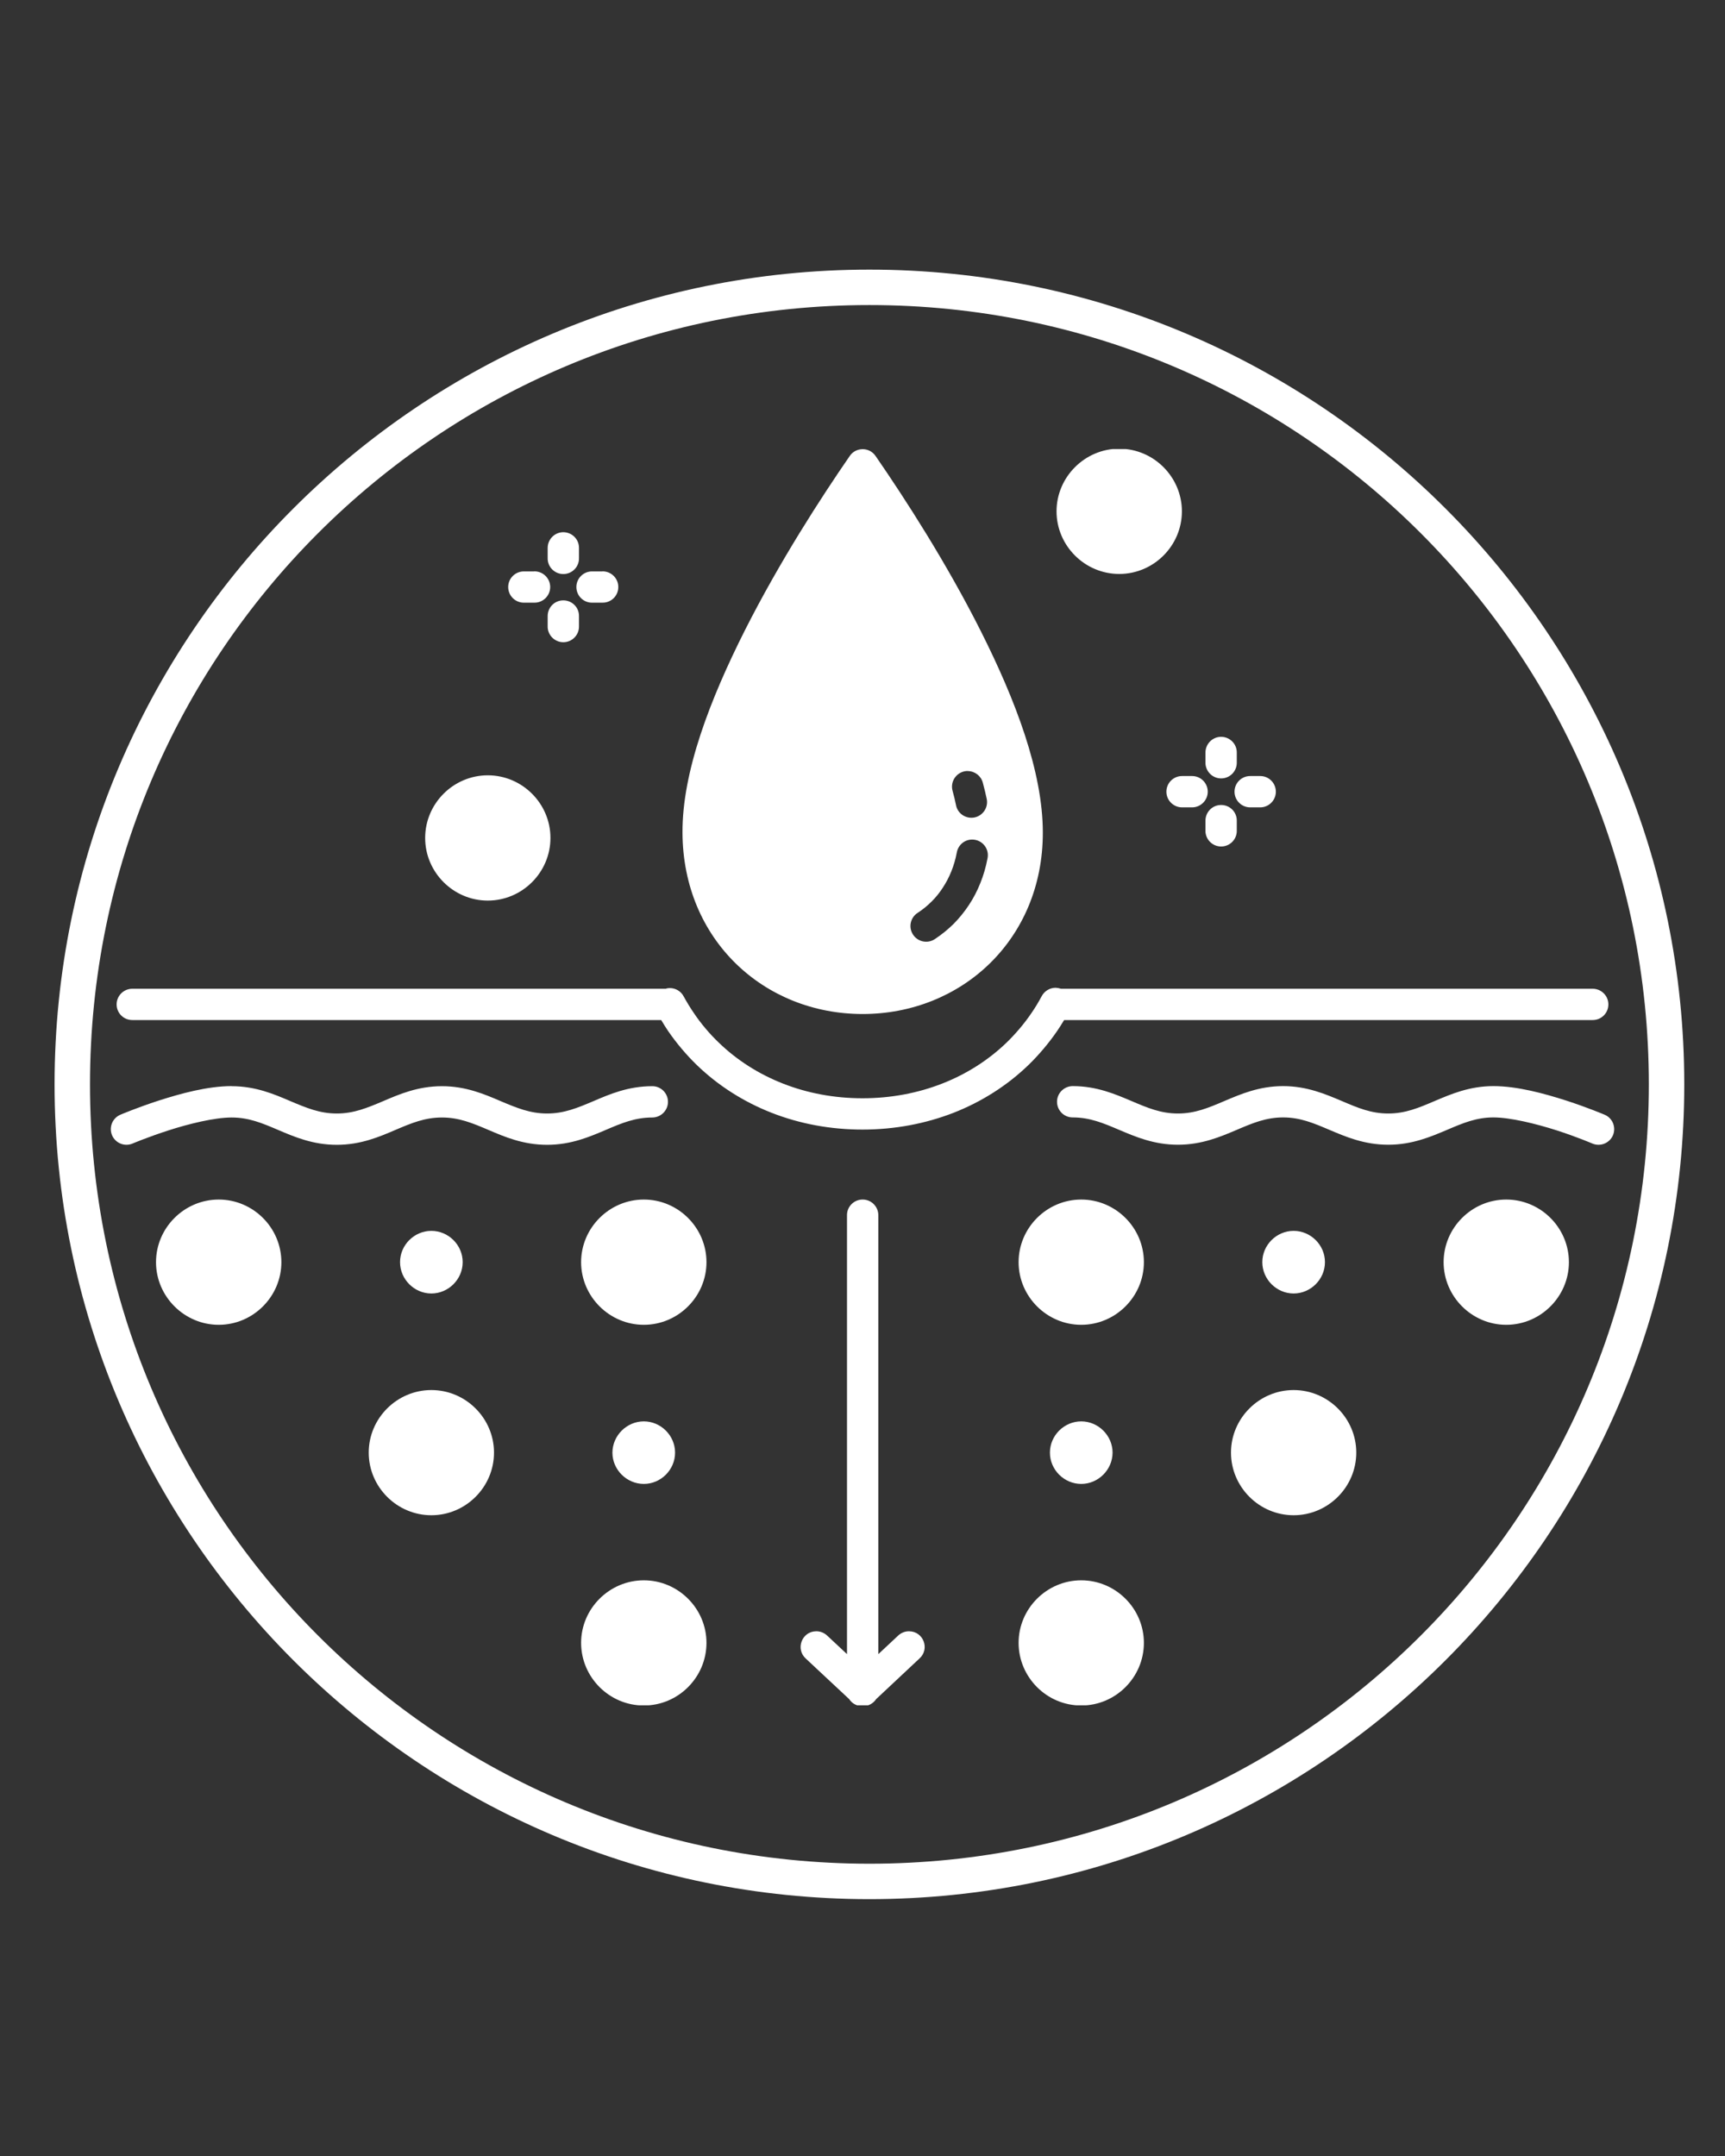 <svg version="1.0" preserveAspectRatio="xMidYMid meet" height="1350" viewBox="0 0 810 1012.5" zoomAndPan="magnify" width="1080" xmlns:xlink="http://www.w3.org/1999/xlink" xmlns="http://www.w3.org/2000/svg"><rect x="0" y="0" width="810" height="1012.5" fill="#333333" stroke="none"/><defs><clipPath id="9b40d4e254"><path clip-rule="nonzero" d="M 52 210.883 L 758 210.883 L 758 800.844 L 52 800.844 Z M 52 210.883"></path></clipPath><clipPath id="9c50ac2179"><path clip-rule="nonzero" d="M 25.621 126.621 L 790.992 126.621 L 790.992 891.992 L 25.621 891.992 Z M 25.621 126.621"></path></clipPath></defs><g clip-path="url(#9b40d4e254)"><path fill-rule="nonzero" fill-opacity="1" d="M 525.562 210.715 C 509.402 210.715 496.113 224.004 496.113 240.129 C 496.113 256.289 509.402 269.543 525.562 269.543 C 541.727 269.543 554.977 256.289 554.977 240.129 C 554.977 224.004 541.727 210.715 525.562 210.715 Z M 404.809 210.945 C 402.508 211.023 400.328 212.172 399.023 214.125 C 385.621 233.543 366.086 263.723 349.812 295.93 C 333.57 328.176 320.32 362.227 320.473 391.062 C 320.703 441.426 358.848 476.203 405.074 476.203 C 451.301 476.203 489.676 441.426 489.676 391.027 C 489.676 362.262 476.734 328.598 460.648 296.582 C 444.562 264.562 425.105 234.383 411.125 214.125 C 409.711 212.055 407.336 210.832 404.809 210.945 Z M 264.406 249.934 C 260.344 250.012 257.129 253.344 257.168 257.402 L 257.168 261.961 C 257.012 266.133 260.344 269.582 264.52 269.582 C 268.695 269.582 272.027 266.133 271.871 261.961 L 271.871 257.402 C 271.949 253.266 268.578 249.895 264.406 249.934 Z M 250.887 268.316 C 250.848 268.316 250.848 268.316 250.809 268.355 L 246.25 268.355 C 242.078 268.203 238.629 271.535 238.629 275.672 C 238.629 279.844 242.078 283.176 246.25 283.023 L 250.809 283.023 C 254.906 283.137 258.316 279.844 258.355 275.707 C 258.355 271.609 255.023 268.277 250.887 268.316 Z M 282.902 268.316 C 282.863 268.316 282.828 268.316 282.789 268.355 L 278.23 268.355 C 274.094 268.203 270.648 271.535 270.648 275.672 C 270.648 279.844 274.094 283.176 278.23 283.023 L 282.789 283.023 C 286.926 283.137 290.332 279.844 290.332 275.707 C 290.371 271.609 287 268.277 282.902 268.316 Z M 264.406 281.949 C 260.344 281.988 257.129 285.32 257.168 289.383 L 257.168 293.977 C 257.012 298.113 260.344 301.598 264.52 301.598 C 268.695 301.598 272.027 298.113 271.871 293.977 L 271.871 289.383 C 271.949 285.246 268.578 281.875 264.406 281.949 Z M 573.285 346.023 C 569.223 346.102 566.008 349.434 566.043 353.492 L 566.043 358.051 C 565.969 362.188 569.301 365.559 573.398 365.559 C 577.535 365.559 580.828 362.188 580.75 358.051 L 580.75 353.492 C 580.828 349.355 577.457 345.984 573.285 346.023 Z M 454.441 362.109 C 457.773 362.148 460.648 364.371 461.488 367.547 C 462.18 370.113 462.793 372.605 463.328 375.168 C 464.172 379.152 461.566 383.098 457.543 383.902 C 453.523 384.668 449.617 382.062 448.891 378.043 C 448.469 375.898 447.934 373.715 447.32 371.492 C 445.941 366.781 449.504 362.035 454.48 362.07 Z M 229.055 364.102 C 212.895 364.102 199.641 377.352 199.641 393.516 C 199.641 409.676 212.895 422.93 229.055 422.93 C 245.219 422.93 258.469 409.676 258.469 393.516 C 258.469 377.352 245.219 364.102 229.055 364.102 Z M 555.129 364.445 C 551.031 364.406 547.699 367.703 547.699 371.801 C 547.699 375.859 551.031 379.191 555.129 379.152 L 559.688 379.152 C 563.785 379.191 567.117 375.859 567.117 371.801 C 567.117 367.703 563.785 364.406 559.688 364.445 Z M 587.109 364.445 C 583.012 364.406 579.68 367.703 579.68 371.801 C 579.68 375.859 583.012 379.191 587.109 379.152 L 591.703 379.152 C 595.766 379.191 599.098 375.859 599.098 371.801 C 599.098 367.703 595.766 364.406 591.703 364.445 Z M 573.285 378.043 C 569.223 378.082 566.008 381.414 566.043 385.473 L 566.043 390.066 C 565.969 394.164 569.301 397.535 573.398 397.535 C 577.535 397.535 580.828 394.164 580.75 390.066 L 580.75 385.473 C 580.828 381.336 577.457 377.965 573.285 378.043 Z M 456.281 394.281 C 461.031 394.129 464.668 398.457 463.711 403.09 C 462.945 407.148 461.836 411.016 460.34 414.695 C 458.887 418.371 457.086 421.816 454.98 424.996 C 452.871 428.176 450.496 431.125 447.855 433.805 C 445.176 436.449 442.266 438.82 439.16 440.891 C 435.754 443.305 431.043 442.422 428.746 438.938 C 426.445 435.453 427.48 430.781 431.043 428.598 C 433.34 427.102 435.484 425.34 437.438 423.387 C 439.391 421.473 441.152 419.289 442.684 416.914 C 444.254 414.539 445.594 411.977 446.707 409.219 C 447.816 406.461 448.699 403.512 449.273 400.371 C 449.887 396.922 452.797 394.359 456.281 394.281 Z M 495.691 463.871 C 492.895 463.871 490.328 465.477 489.066 467.969 C 487.609 470.688 486.039 473.289 484.316 475.781 C 482.594 478.309 480.793 480.684 478.84 482.98 C 476.887 485.277 474.855 487.5 472.711 489.566 C 464.094 497.879 453.867 504.391 442.418 508.871 C 430.965 513.352 418.328 515.766 405 515.766 C 391.672 515.766 379.07 513.352 367.656 508.871 C 356.246 504.391 346.02 497.879 337.441 489.566 C 335.297 487.5 333.227 485.316 331.312 483.02 C 329.359 480.723 327.52 478.309 325.836 475.781 C 324.113 473.289 322.543 470.688 321.047 467.969 C 319.785 465.516 317.219 463.984 314.461 464.023 C 313.773 464.023 313.082 464.137 312.43 464.367 C 312.395 464.328 312.355 464.328 312.316 464.328 L 62.188 464.328 C 58.09 464.328 54.758 467.621 54.758 471.684 C 54.758 475.781 58.09 479.074 62.188 479.035 L 310.477 479.035 C 311.512 480.758 312.547 482.445 313.656 484.09 C 315.648 487 317.793 489.797 320.051 492.48 C 322.312 495.16 324.688 497.727 327.176 500.137 C 337.211 509.828 349.121 517.41 362.297 522.582 C 375.473 527.75 389.91 530.473 405 530.473 C 420.09 530.473 434.566 527.715 447.777 522.582 C 460.953 517.41 472.902 509.828 482.938 500.137 C 485.426 497.727 487.801 495.16 490.059 492.48 C 492.32 489.797 494.465 487 496.457 484.09 C 497.566 482.445 498.641 480.758 499.672 479.035 L 747.809 479.035 C 751.91 479.074 755.238 475.781 755.238 471.684 C 755.238 467.621 751.91 464.328 747.809 464.328 L 498.18 464.328 C 497.375 464.062 496.531 463.906 495.691 463.871 Z M 108.758 510.059 C 97.5 510.059 84.859 513.543 74.598 516.836 C 64.332 520.168 56.52 523.5 56.52 523.5 C 52.766 525.109 51.043 529.398 52.613 533.152 C 54.223 536.867 58.551 538.629 62.266 537.02 C 62.266 537.02 69.504 533.957 79.117 530.855 C 88.73 527.75 100.754 524.801 108.758 524.801 C 116.801 524.801 123.043 527.406 130.551 530.625 C 138.098 533.84 146.867 537.633 158.125 537.633 C 169.426 537.633 178.195 533.84 185.699 530.625 C 193.246 527.406 199.488 524.801 207.531 524.801 C 215.535 524.801 221.777 527.406 229.324 530.625 C 236.828 533.84 245.602 537.633 256.898 537.633 C 268.156 537.633 276.93 533.84 284.473 530.625 C 291.98 527.406 298.262 524.801 306.266 524.801 C 310.324 524.801 313.656 521.508 313.656 517.449 C 313.656 513.352 310.324 510.059 306.266 510.098 C 294.969 510.098 286.195 513.887 278.691 517.105 C 271.184 520.285 264.902 522.926 256.898 522.926 C 248.895 522.926 242.613 520.285 235.066 517.105 C 227.562 513.887 218.793 510.098 207.531 510.098 C 196.234 510.098 187.461 513.887 179.957 517.105 C 172.41 520.285 166.168 522.926 158.125 522.926 C 150.121 522.926 143.879 520.285 136.336 517.105 C 128.828 513.887 120.059 510.098 108.758 510.098 Z M 503.734 510.059 C 499.672 510.059 496.34 513.352 496.34 517.41 C 496.34 521.508 499.672 524.801 503.734 524.766 C 511.738 524.766 518.02 527.406 525.562 530.625 C 533.07 533.805 541.84 537.594 553.102 537.594 C 564.398 537.594 573.168 533.805 580.676 530.625 C 588.219 527.406 594.461 524.766 602.504 524.766 C 610.508 524.766 616.754 527.406 624.297 530.625 C 631.805 533.805 640.574 537.594 651.871 537.594 C 663.133 537.594 671.902 533.805 679.445 530.625 C 686.953 527.406 693.234 524.766 701.238 524.766 C 709.242 524.766 721.309 527.75 730.883 530.816 C 740.496 533.918 747.695 537.02 747.695 537.02 C 751.449 538.629 755.777 536.867 757.387 533.152 C 758.957 529.398 757.23 525.07 753.477 523.5 C 753.477 523.5 745.664 520.168 735.402 516.836 C 725.137 513.543 712.5 510.059 701.238 510.059 C 689.941 510.059 681.172 513.887 673.664 517.066 C 666.156 520.285 659.875 522.926 651.871 522.926 C 643.828 522.926 637.586 520.285 630.082 517.066 C 622.535 513.887 613.766 510.059 602.504 510.059 C 591.207 510.059 582.438 513.887 574.93 517.066 C 567.387 520.285 561.145 522.926 553.102 522.926 C 545.094 522.926 538.852 520.285 531.309 517.066 C 523.801 513.887 515.031 510.059 503.734 510.059 Z M 102.707 563.332 C 86.547 563.332 73.258 576.582 73.258 592.746 C 73.258 608.867 86.547 622.156 102.707 622.156 C 118.871 622.156 132.121 608.867 132.121 592.746 C 132.121 576.582 118.871 563.332 102.707 563.332 Z M 302.32 563.332 C 286.16 563.332 272.867 576.582 272.867 592.746 C 272.867 608.867 286.16 622.156 302.32 622.156 C 318.484 622.156 331.734 608.867 331.734 592.746 C 331.734 576.582 318.484 563.332 302.32 563.332 Z M 404.961 563.332 C 400.902 563.371 397.645 566.738 397.723 570.762 L 397.723 776.809 L 388.414 768.113 C 386.961 766.734 385.047 766.008 383.055 766.086 C 376.465 766.277 373.48 774.434 378.344 778.875 L 398.719 797.91 C 400.098 800.055 402.508 801.32 405.039 801.242 C 407.602 801.32 410.016 800.055 411.434 797.91 L 431.77 778.836 C 436.75 774.355 433.57 766.086 426.867 766.086 C 424.953 766.047 423.113 766.812 421.734 768.113 L 412.43 776.809 L 412.43 570.762 C 412.469 566.625 409.098 563.254 404.961 563.332 Z M 507.715 563.332 C 491.555 563.332 478.301 576.582 478.301 592.746 C 478.301 608.867 491.555 622.156 507.715 622.156 C 523.879 622.156 537.129 608.867 537.129 592.746 C 537.129 576.582 523.879 563.332 507.715 563.332 Z M 707.289 563.332 C 691.129 563.332 677.875 576.582 677.875 592.746 C 677.875 608.867 691.129 622.156 707.289 622.156 C 723.453 622.156 736.703 608.867 736.703 592.746 C 736.703 576.582 723.453 563.332 707.289 563.332 Z M 202.551 578.039 C 194.508 578.039 187.848 584.703 187.848 592.707 L 187.848 592.746 C 187.848 600.75 194.508 607.449 202.551 607.449 C 210.594 607.449 217.258 600.75 217.258 592.746 L 217.258 592.707 C 217.258 584.703 210.594 578.039 202.551 578.039 Z M 607.445 578.039 C 599.402 578.039 592.738 584.703 592.738 592.707 L 592.738 592.746 C 592.738 600.75 599.402 607.449 607.445 607.449 C 615.488 607.449 622.152 600.75 622.152 592.746 L 622.152 592.707 C 622.152 584.703 615.488 578.039 607.445 578.039 Z M 202.551 652.797 C 186.391 652.797 173.141 666.047 173.141 682.172 C 173.141 698.332 186.391 711.586 202.551 711.586 C 218.715 711.586 231.965 698.332 231.965 682.172 C 231.965 666.047 218.715 652.797 202.551 652.797 Z M 607.445 652.797 C 591.285 652.797 578.031 666.047 578.031 682.172 C 578.031 698.332 591.285 711.586 607.445 711.586 C 623.609 711.586 636.859 698.332 636.859 682.172 C 636.859 666.047 623.609 652.797 607.445 652.797 Z M 302.32 667.504 C 294.277 667.504 287.613 674.168 287.574 682.172 L 287.574 682.211 C 287.574 690.215 294.277 696.879 302.32 696.879 C 310.324 696.879 316.988 690.215 316.988 682.211 L 316.988 682.172 C 316.988 674.168 310.324 667.504 302.32 667.504 Z M 507.715 667.504 C 499.672 667.504 493.008 674.168 493.008 682.172 L 493.008 682.211 C 493.008 690.215 499.672 696.879 507.715 696.879 C 515.719 696.879 522.383 690.215 522.422 682.211 L 522.422 682.172 C 522.422 674.168 515.719 667.504 507.715 667.504 Z M 302.32 742.148 C 286.16 742.148 272.867 755.398 272.867 771.523 C 272.867 787.684 286.16 800.973 302.32 800.938 C 318.484 800.973 331.734 787.684 331.734 771.523 C 331.734 755.398 318.484 742.148 302.32 742.148 Z M 507.715 742.148 C 491.555 742.148 478.301 755.398 478.301 771.523 C 478.301 787.684 491.555 800.973 507.715 800.938 C 523.879 800.973 537.129 787.684 537.129 771.523 C 537.129 755.398 523.879 742.148 507.715 742.148 Z M 507.715 742.148" fill="#ffffff"></path></g><g clip-path="url(#9c50ac2179)"><path fill-rule="nonzero" fill-opacity="1" d="M 408.25 126.621 C 197.137 126.621 25.621 298.137 25.621 509.25 C 25.621 720.359 197.137 891.875 408.25 891.875 C 619.359 891.875 790.875 720.359 790.875 509.25 C 790.875 298.137 619.359 126.621 408.25 126.621 Z M 408.25 143.258 C 610.59 143.258 774.238 306.906 774.238 509.25 C 774.238 711.594 610.59 875.238 408.25 875.238 C 205.906 875.238 42.258 711.594 42.258 509.25 C 42.258 306.906 205.906 143.258 408.25 143.258 Z M 408.25 143.258" fill="#ffffff"></path></g></svg>
